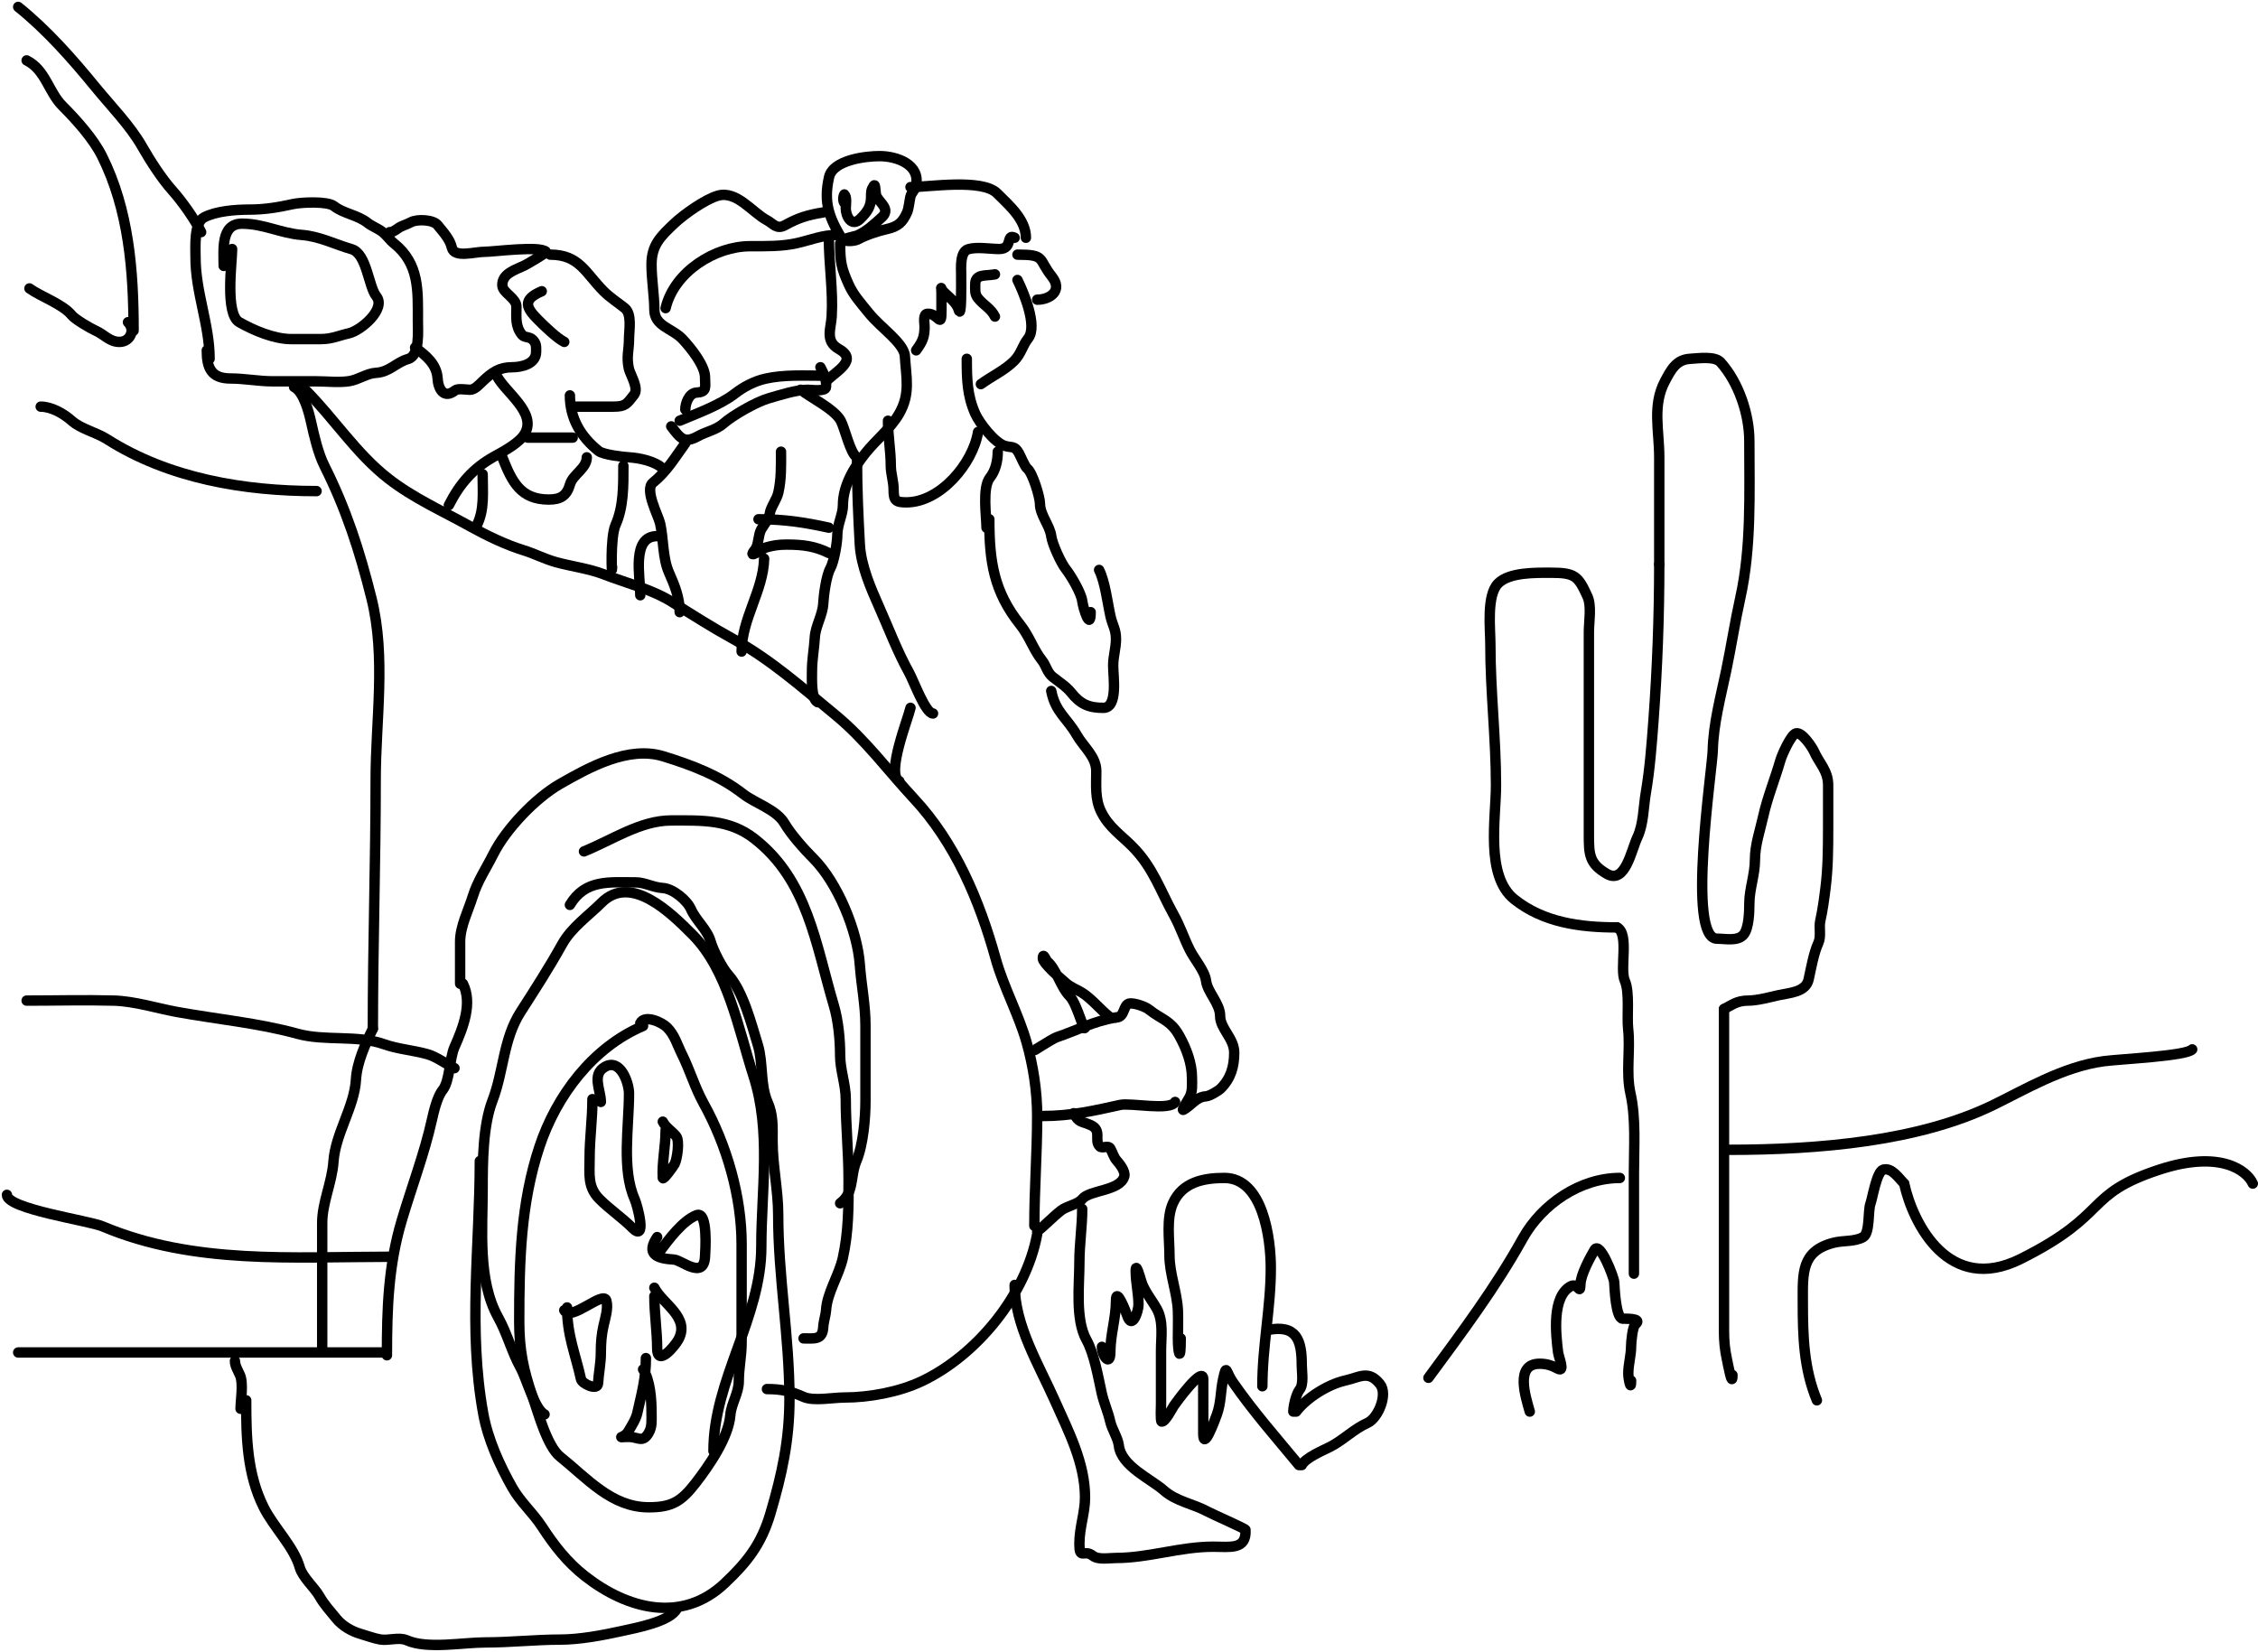 <svg width="652" height="477" viewBox="0 0 652 477" fill="none" xmlns="http://www.w3.org/2000/svg">
<path d="M5.251 2C13.585 8.708 20.863 16.971 27.603 25.21C32.012 30.599 37.587 36.281 41.014 42.279C43.304 46.286 46.658 51.55 49.775 55.013C52.536 58.081 56.267 63.392 58.083 67.024" stroke="black" stroke-width="3" stroke-linecap="round"/>
<path d="M60.521 103.6C60.521 93.74 56.457 84.424 56.457 74.339C56.457 71.455 55.964 64.331 58.896 62.779C62.358 60.946 67.991 60.521 71.9 60.521C76.4 60.521 80.246 59.886 84.499 58.941C86.983 58.389 94.6 58.036 96.465 59.528C99.139 61.667 103.28 62.053 106.219 64.405C107.389 65.341 109.19 65.969 110.508 67.024C111.698 67.975 112.57 69.323 113.76 70.275C121.154 76.191 120.668 83.977 120.668 92.627C120.668 95.579 121.267 102.674 117.869 103.645C114.264 104.675 112.579 107.436 108.476 107.664C105.971 107.803 103.414 109.662 100.845 110.057C97.837 110.52 94.452 110.102 91.408 110.102C87.208 110.102 83.009 110.102 78.809 110.102C74.627 110.102 70.623 109.289 66.617 109.289C60.916 109.289 59.709 106.165 59.709 101.161" stroke="black" stroke-width="3" stroke-linecap="round"/>
<path d="M67.024 71.901C67.024 75.617 64.901 90.633 69.101 93.033C73.243 95.4 79.183 97.91 84.093 97.91C86.938 97.91 89.782 97.91 92.627 97.91C95.849 97.91 97.918 96.87 100.755 96.239C104.176 95.479 111.592 89.207 108.657 85.538C106.386 82.699 105.902 73.197 101.523 71.946C96.87 70.616 92.267 68.229 87.163 67.837C81.062 67.367 76.148 64.585 69.869 64.585C63.696 64.585 64.586 72.087 64.586 76.777" stroke="black" stroke-width="3" stroke-linecap="round"/>
<path d="M38.576 95.472C38.576 78.182 37.204 60.578 29.454 45.078C26.934 40.038 22.045 34.599 18.075 30.629C13.961 26.514 13.172 20.185 7.689 17.443" stroke="black" stroke-width="3" stroke-linecap="round"/>
<path d="M8.502 83.28C11.641 85.57 18.183 87.862 20.694 91.001C21.649 92.195 26.06 94.786 27.603 95.472C30.166 96.611 31.608 98.723 34.512 98.723C37.579 98.723 39.193 95.276 36.95 93.034" stroke="black" stroke-width="3" stroke-linecap="round"/>
<path d="M88.157 112.541C96.463 120.847 102.864 130.978 112.134 138.189C119.429 143.863 127.699 147.513 135.705 151.961C140.437 154.59 145.984 157.281 151.149 158.87C154.355 159.857 157.29 161.411 160.496 162.302C164.905 163.527 170.055 164.168 174.313 165.824C180.874 168.375 188.294 170.148 194.272 173.952C199.965 177.575 205.773 181.232 211.747 184.518C222.592 190.483 231.637 198.557 241.143 206.374C249.922 213.592 256.273 222.383 263.902 230.577C275.821 243.379 282.833 260.021 287.473 276.726C289.775 285.015 294.063 292.701 296.414 300.929C298.352 307.712 299.484 315.174 299.484 322.242C299.484 333.118 298.671 343.182 298.671 353.942" stroke="black" stroke-width="3" stroke-linecap="round"/>
<path d="M299.484 356.38C296.274 373.858 282.053 391.297 266.159 398.826C259.572 401.946 250.983 403.522 243.762 403.522C240.552 403.522 234.94 404.638 232.022 403.342C228.257 401.668 225.606 401.084 221.456 401.084" stroke="black" stroke-width="3" stroke-linecap="round"/>
<path d="M185.692 296.233C171.101 302.434 160.671 316.388 155.799 331.003C150.319 347.445 149.929 364.17 149.929 381.532C149.929 389.831 151.143 395.631 153.813 403.342C155.361 407.816 157.989 417.61 161.715 420.591C169.559 426.866 176.578 435.221 187.318 435.221C194.024 435.221 196.731 433.512 200.774 428.313C204.676 423.296 210.367 415.102 210.889 408.58C211.153 405.276 213.327 402.244 213.327 398.826C213.327 394.985 214.14 391.524 214.14 387.673C214.14 378.19 214.14 368.707 214.14 359.225C214.14 345.512 209.872 330.652 203.167 318.585C200.659 314.069 199.192 308.962 196.891 304.361C195.511 301.602 194.834 298.873 192.601 296.639C191.17 295.209 186.16 292.859 184.88 295.42" stroke="black" stroke-width="3" stroke-linecap="round"/>
<path d="M206.012 418.965C206.012 398.34 219.83 380.565 219.83 359.992C219.83 343.57 222.725 326.713 217.572 310.683C213.26 297.268 210.181 280.082 199.916 269.817C193.866 263.767 182.23 252.102 173.681 260.65C169.882 264.45 165.002 267.802 162.302 272.662C158.598 279.329 154.459 285.755 150.336 292.169C145.303 299.998 145.457 309.324 142.208 317.772C139.431 324.991 139.363 335.542 139.363 343.195C139.363 355.188 137.889 369.658 143.833 380.357C146.512 385.179 147.736 390.308 150.336 394.988C152.07 398.11 154.387 406.97 157.244 408.399" stroke="black" stroke-width="3" stroke-linecap="round"/>
<path d="M138.55 335.247C138.55 359.863 135.1 383.781 139.543 408.218C140.885 415.599 144.231 422.968 147.897 429.487C150.246 433.662 153.843 436.771 156.432 440.73C160.052 446.267 163.734 451.061 169.03 455.18C181.115 464.579 196.889 468.854 209.263 457.167C215.838 450.957 219.839 445.837 222.449 437.027C225.802 425.711 227.958 415.779 227.958 403.929C227.958 385.921 224.707 368.827 224.707 350.69C224.707 343.694 223.081 336.574 223.081 329.512C223.081 325.39 223.303 321.928 221.636 318.178C219.483 313.335 220.391 306.795 218.836 301.742C216.923 295.522 214.581 286.227 210.257 281.422C208.522 279.494 205.933 274.414 205.199 271.849C204.201 268.356 200.991 265.835 199.51 262.502C198.362 259.918 194.332 256.57 191.382 256.406C188.67 256.255 186.119 254.78 183.66 254.78C175.9 254.78 169.024 253.842 164.56 261.282" stroke="black" stroke-width="3" stroke-linecap="round"/>
<path d="M132.861 284.041C132.861 279.977 132.861 275.913 132.861 271.849C132.861 267.509 135.23 262.922 136.518 258.799C137.916 254.326 140.365 250.79 142.434 246.652C146.044 239.431 154.576 230.437 161.76 226.332C170.078 221.579 181.417 215.263 191.563 218.385C199.741 220.901 207.731 223.921 214.547 229.222C218.071 231.963 224.178 233.741 226.513 237.711C228.433 240.975 232.185 245.189 234.867 247.871C241.843 254.848 247.58 268.764 248.278 278.532C248.709 284.573 249.904 290.051 249.904 296.233C249.904 303.428 249.904 310.622 249.904 317.817C249.904 322.852 249.257 330.563 247.284 335.247C245.413 339.691 246.77 344.303 242.588 347.439" stroke="black" stroke-width="3" stroke-linecap="round"/>
<path d="M168.624 245.839C176.803 242.529 184.926 236.899 193.82 236.899C202.669 236.899 210.576 236.52 217.798 242.137C233.213 254.126 235.518 272.596 240.782 290.363C242.061 294.679 242.588 300.179 242.588 304.722C242.588 308.919 244.214 313.132 244.214 317.366C244.214 325.06 245.027 332.675 245.027 340.53C245.027 348.503 245.042 355.7 243.356 363.289C242.265 368.196 238.82 373.288 238.524 378.326C238.442 379.724 237.807 381.479 237.711 383.202C237.502 386.975 235.164 386.453 232.022 386.453" stroke="black" stroke-width="3" stroke-linecap="round"/>
<path d="M71.088 404.335C71.088 415.053 71.325 425.581 76.145 435.221C79.049 441.029 84.829 446.535 86.576 452.651C87.365 455.413 90.848 458.468 92.221 460.87C93.701 463.461 95.245 465.012 97.097 467.327C98.819 469.479 101.584 471.047 104.051 471.752C105.905 472.282 107.839 473.032 109.741 473.378C112.102 473.807 115.21 472.623 117.417 473.604C123.363 476.246 133.585 474.236 140.176 474.236C147.413 474.236 154.702 473.423 161.715 473.423C167.308 473.423 173.987 472.186 179.596 470.939C183.611 470.047 193.57 468.234 195.446 464.482" stroke="black" stroke-width="3" stroke-linecap="round"/>
<path d="M5.251 390.517C40.433 390.517 76.364 390.517 110.915 390.517" stroke="black" stroke-width="3" stroke-linecap="round"/>
<path d="M111.728 391.33C111.728 377.86 112.131 365.462 115.972 352.497C118.823 342.877 122.564 333.017 124.687 323.462C125.245 320.952 126.245 316.694 127.803 314.747C129.944 312.07 129.754 305.661 131.235 302.329C133.796 296.567 136.47 289.633 133.673 284.041" stroke="black" stroke-width="3" stroke-linecap="round"/>
<path d="M93.033 389.705C93.033 377.513 93.033 365.321 93.033 353.129C93.033 347.216 95.871 341.43 96.285 335.428C96.848 327.257 102.345 319.631 102.787 311.676C103.056 306.834 105.544 301.285 107.664 297.046" stroke="black" stroke-width="3" stroke-linecap="round"/>
<path d="M107.664 297.046C107.664 273.066 108.477 248.965 108.477 225.113C108.477 207.957 111.513 189.753 107.257 172.733C103.801 158.906 100.002 147.158 93.666 134.486C91.869 130.893 90.728 125.94 89.828 121.888C89.158 118.873 87.664 113.107 84.906 111.728" stroke="black" stroke-width="3" stroke-linecap="round"/>
<path d="M7.689 288.918C16.075 288.918 24.503 288.691 32.886 288.918C38.875 289.08 45.309 291.14 51.219 292.214C62.559 294.276 74.679 295.396 85.899 298.491C93.906 300.7 103.162 298.747 110.915 301.516C114.863 302.926 119.432 303.253 123.468 304.406C125.978 305.123 128.878 307.247 131.235 308.425" stroke="black" stroke-width="3" stroke-linecap="round"/>
<path d="M112.541 362.882C84.505 362.882 55.99 365.219 29.635 354.122C25.48 352.373 2 349.092 2 345.001" stroke="black" stroke-width="3" stroke-linecap="round"/>
<path d="M69.462 406.773C69.462 404.456 70.361 399.449 69.282 397.02C68.697 395.704 67.837 394.364 67.837 392.956" stroke="black" stroke-width="3" stroke-linecap="round"/>
<path d="M171.062 317.366C171.062 323.241 170.249 328.71 170.249 334.434C170.249 339.043 169.61 342.736 173.094 346.22C176.069 349.195 179.637 351.589 182.622 354.574C186.894 358.846 184.092 348.106 183.254 346.22C179.435 337.628 181.628 325.17 181.628 315.74C181.628 312.718 179.186 305.537 174.719 308.018C170.744 310.227 173.5 314.748 173.5 318.178" stroke="black" stroke-width="3" stroke-linecap="round"/>
<path d="M163.747 377.513C163.747 385.528 166.112 390.799 167.766 398.239C168.06 399.564 172.558 401.661 172.688 399.458C172.863 396.478 173.5 393.682 173.5 390.517C173.5 387.705 173.681 385.44 174.268 382.796C174.732 380.709 175.716 377.749 175.081 375.526C174.223 372.522 164.678 381.813 162.934 378.326" stroke="black" stroke-width="3" stroke-linecap="round"/>
<path d="M192.195 326.306C192.195 330.998 191.112 335.797 191.382 340.124C191.432 340.93 194.411 336.82 194.814 336.06C195.515 334.735 196.311 329.42 195.265 328.113C194.058 326.604 192.233 325.57 191.382 323.868" stroke="black" stroke-width="3" stroke-linecap="round"/>
<path d="M188.944 374.262C188.944 379.255 189.756 384.551 189.756 389.298C189.756 394.827 194.826 388.708 195.852 386.86C199.438 380.406 191.273 376.482 188.944 371.823" stroke="black" stroke-width="3" stroke-linecap="round"/>
<path d="M186.505 392.143C186.505 398.149 185.27 402.374 184.022 407.993C183.618 409.807 182.342 411.756 181.448 413.276C180.09 415.583 177.281 414.901 181.628 414.901C184.215 414.901 185.593 416.745 187.318 413.727C188.346 411.927 188.131 410.179 188.131 407.993C188.131 404.211 187.78 398.526 185.692 395.394" stroke="black" stroke-width="3" stroke-linecap="round"/>
<path d="M190.569 361.257C193.025 358.016 197.072 352.451 201.136 350.871C204.499 349.563 203.67 361.15 203.574 362.882C203.201 369.595 196.771 363.821 194.633 363.695C189.642 363.402 186.429 362.184 189.756 357.193" stroke="black" stroke-width="3" stroke-linecap="round"/>
<path d="M91.408 141.801C70.555 141.801 48.755 138.173 30.899 126.81C27.744 124.802 23.414 123.899 20.694 121.481C18.41 119.451 14.905 117.417 11.753 117.417" stroke="black" stroke-width="3" stroke-linecap="round"/>
<path d="M471.797 367.759C471.797 358.066 471.797 348.372 471.797 338.679C471.797 331.194 472.418 323.002 470.804 315.74C469.438 309.594 470.818 303.268 470.126 297.046C469.728 293.458 470.632 286.5 469.178 283.228C467.6 279.677 470.534 269.592 466.92 267.785" stroke="black" stroke-width="3" stroke-linecap="round"/>
<path d="M466.92 267.785C456.244 267.785 445.614 266.346 437.253 259.657C428.82 252.911 431.97 236.203 431.97 226.739C431.97 213.091 430.345 199.754 430.345 186.099C430.345 181.56 429.175 171.87 432.602 168.443C435.83 165.216 443.359 165.372 447.775 165.372C454.762 165.372 455.687 166.298 458.386 172.236C459.627 174.967 458.792 179.539 458.792 182.486C458.792 187.89 458.792 193.294 458.792 198.697C458.792 212.786 458.792 226.874 458.792 240.963C458.792 246.643 458.852 249.383 464.03 252.342C469.294 255.349 471.015 245.524 472.791 241.775C474.59 237.977 474.533 233.039 475.229 228.951C476.398 222.083 476.928 214.979 477.442 208.044C478.556 193.003 479.112 178.038 479.112 162.934" stroke="black" stroke-width="3" stroke-linecap="round"/>
<path d="M479.112 162.934C479.112 152.639 479.112 142.343 479.112 132.048C479.112 124.327 477.046 117.077 480.738 110.102C482.506 106.764 484.011 103.812 488.053 103.6C490.389 103.477 495.154 102.749 496.813 104.593C502.001 110.357 505.122 119.53 505.122 127.352C505.122 142.305 505.762 158.022 502.503 172.688C500.954 179.66 499.9 186.66 498.439 193.64C496.856 201.202 494.727 209.036 494.556 216.759C494.441 221.896 487.014 271.036 495.775 271.036C498.212 271.036 501.851 271.874 503.496 269.817C504.981 267.962 505.122 263.371 505.122 260.921C505.122 256.68 506.748 252.544 506.748 248.233C506.748 243.945 508.239 239.735 509.141 235.679C510.364 230.173 512.564 224.871 514.108 219.469C514.483 218.156 517.068 212.179 518.578 211.747C520.316 211.251 523.283 215.785 523.816 216.985C525.371 220.484 527.88 222.528 527.88 226.739C527.88 230.818 527.88 234.897 527.88 238.976C527.88 244.919 527.837 250.656 527.113 256.451C526.723 259.568 526.306 262.723 525.623 265.798C525.148 267.933 525.95 270.289 525.036 272.301C523.687 275.268 522.947 279.622 522.236 282.822C521.416 286.51 516.656 286.671 513.656 287.337C510.977 287.933 507.444 288.918 504.716 288.918C501.496 288.918 499.951 290.284 497.807 291.356" stroke="black" stroke-width="3" stroke-linecap="round"/>
<path d="M497.807 291.356C497.807 314.175 497.807 336.993 497.807 359.812C497.807 368.015 497.807 376.218 497.807 384.422C497.807 387.217 498.066 389.854 498.665 392.55C498.91 393.654 500.245 401.024 500.245 397.02" stroke="black" stroke-width="3" stroke-linecap="round"/>
<path d="M412.463 397.833C422.229 384.551 431.763 371.871 439.692 357.599C445.219 347.65 456.319 340.124 467.733 340.124" stroke="black" stroke-width="3" stroke-linecap="round"/>
<path d="M499 332C525.639 332 554.113 329.433 575.332 319.173C584.359 314.808 595.667 307.965 607.521 306.408C612.226 305.79 631.377 304.918 633 303" stroke="black" stroke-width="3" stroke-linecap="round"/>
<path d="M441.724 407.586C440.507 403.252 437.363 393.769 444.568 393.769C446.623 393.769 448.048 394.259 449.852 395.214C452 396.351 450.073 391.883 449.897 390.472C449.247 385.275 448.056 374.446 453.509 371.417C455.692 370.204 456.224 374.216 456.354 370.83C456.463 367.984 458.993 363.389 460.418 360.896C461.956 358.204 466.03 368.801 466.108 370.198C466.201 371.885 466.557 380.653 468.546 380.764C469.208 380.801 474.502 380.551 472.204 382.39C471.398 383.034 470.984 387.651 470.984 388.711C470.984 391.442 470.172 393.876 470.172 396.613C470.172 397.995 470.984 402.066 470.984 398.645" stroke="black" stroke-width="3" stroke-linecap="round"/>
<path d="M524.629 404.335C520.823 395.156 520.565 385.823 520.565 375.887C520.565 367.665 520.04 361.196 529.551 358.818C532.292 358.133 535.557 358.586 537.995 357.193C539.99 356.053 539.359 349.58 540.072 347.62C540.69 345.921 541.891 338.269 543.775 337.731C546.263 337.02 548.324 340.247 549.826 341.75C552.384 353.333 562.7 373.9 583.5 363.5C609.5 350.5 601.5 344.962 623.5 337.731C641.1 331.946 648.833 338 650.5 341.75" stroke="black" stroke-width="3" stroke-linecap="round"/>
<path d="M340.937 386.454C340.937 393.859 340.124 390.685 340.124 386.454C340.124 383.811 340.225 381.146 340.124 378.506C339.923 373.271 337.685 367.798 337.685 362.476C337.685 357.734 336.74 351.801 338.679 347.439C341.399 341.318 347.533 340.124 353.535 340.124C364.728 340.124 366.946 357.723 366.946 366.134C366.946 377.671 364.508 388.572 364.508 400.271" stroke="black" stroke-width="3" stroke-linecap="round"/>
<path d="M366.133 384.015C374.432 382.396 375.887 387.007 375.887 394.175C375.887 396.26 376.536 399.663 375.255 401.264C374.263 402.504 373.449 406.05 373.449 407.586" stroke="black" stroke-width="3" stroke-linecap="round"/>
<path d="M374.261 407.586C377.302 403.573 383.533 399.701 388.485 398.6C392.601 397.686 395.158 395.506 398.465 399.639C400.863 402.637 397.874 409.514 394.898 410.837C390.93 412.601 387.764 415.917 383.925 417.837C381.868 418.865 376.926 420.951 375.887 423.029" stroke="black" stroke-width="3" stroke-linecap="round"/>
<path d="M375.074 423.029C368.511 415.085 361.838 407.522 355.974 399.052C353.869 396.012 354.222 393.521 353.174 398.239C352.399 401.725 352.634 405.039 351.323 408.58C350.602 410.524 347.439 419.106 347.439 413.908C347.439 408.685 347.439 403.462 347.439 398.239C347.439 394.155 339.604 404.963 338.95 405.915C338.432 406.669 336.5 410.595 335.428 410.476C335.031 410.432 335.247 405.841 335.247 405.328C335.247 400.241 335.247 395.153 335.247 390.066C335.247 386.065 336.033 381.528 334.028 377.919C332.595 375.339 330.316 372.65 329.512 369.836C329.217 368.803 327.932 364.275 327.932 366.946C327.932 370.337 328.745 373.271 328.745 376.7C328.745 378.559 326.896 384.112 325.494 379.906C325.035 378.529 322.242 371.44 322.242 375.526C322.242 380.572 320.617 385.398 320.617 390.337C320.617 394.816 318.178 391.375 318.178 388.892" stroke="black" stroke-width="3" stroke-linecap="round"/>
<path d="M292.982 371.01C292.982 382.681 299.912 393.919 304.541 404.335C308.496 413.233 313.302 422.344 313.302 432.377C313.302 436.9 311.676 440.918 311.676 445.788C311.676 450.592 313.024 447.191 315.559 449.22C317.103 450.455 320.234 449.852 322.242 449.852C331.592 449.852 340.724 446.601 350.284 446.601C355.136 446.601 359.976 447.59 359.631 441.724C359.611 441.379 350.018 437.196 348.658 436.441C344.846 434.323 339.657 433.542 336.06 430.345C332.299 427.002 323.723 423.348 323.055 417.34C322.823 415.252 321.078 412.708 320.572 410.431C319.969 407.719 318.738 405.023 318.133 402.303C317.094 397.626 315.988 390.964 313.708 386.86C310.449 380.993 311.676 370.973 311.676 364.508C311.676 359.223 312.489 354.186 312.489 349.065" stroke="black" stroke-width="3" stroke-linecap="round"/>
<path d="M299.484 355.567C301.936 353.652 303.965 351.405 306.393 349.516C308.086 348.2 311.239 347.782 312.489 346.22C314.637 343.535 323.415 343.944 324.636 339.672C325.043 338.249 323.276 336.014 322.423 335.067C321.604 334.156 321.223 332.695 320.617 331.635C319.99 330.539 318.313 331.77 317.546 331.003C315.821 329.277 318.31 326.365 314.927 324.862C312.191 323.645 311.461 324.25 310.051 321.43" stroke="black" stroke-width="3" stroke-linecap="round"/>
<path d="M303.548 199.51C304.743 205.632 308.108 207.331 310.863 212.153C312.883 215.688 316.553 218.449 316.553 222.675C316.553 226.917 316.139 230.743 317.998 234.46C320.175 238.815 323.598 241.053 326.939 244.394C332.936 250.392 335.056 257.199 338.905 264.127C340.847 267.623 341.789 270.755 343.556 274.287C344.906 276.988 347.889 280.322 348.252 283.228C348.667 286.547 352.316 289.728 352.316 293.388C352.316 297.016 356.38 299.791 356.38 303.954C356.38 308.006 355.379 311.413 352.497 314.295C351.8 314.992 349.24 316.495 348.252 316.553C345.421 316.719 344.064 319.134 341.75 320.436C340.951 320.885 342.985 317.687 343.375 317.004C344.404 315.204 344.188 313.456 344.188 311.27C344.188 307.003 342.608 302.817 340.53 299.078C338.007 294.536 335.376 294.385 331.815 291.537C330.691 290.637 327.797 289.643 326.306 289.73C324.174 289.856 324.964 293.794 322.242 293.794" stroke="black" stroke-width="3" stroke-linecap="round"/>
<path d="M322.242 293.795C315.695 294.842 311.089 297.497 305.128 299.484C303.801 299.927 296.569 304.678 299.484 302.735" stroke="black" stroke-width="3" stroke-linecap="round"/>
<path d="M301.11 322.242C309.172 322.242 315.804 320.738 323.462 319.036C326.48 318.366 338 320.801 339.311 318.178" stroke="black" stroke-width="3" stroke-linecap="round"/>
<path d="M320.617 293.795C317.895 291.733 315.277 288.403 312.489 286.66C311.017 285.74 309.14 285.073 307.793 283.86C306.043 282.286 304.286 280.908 302.735 279.164C302.289 278.663 301.11 277.413 301.11 276.726C301.11 274.783 302.144 277.391 302.329 277.539C305.002 279.678 306.239 285.016 308.876 287.653C311.152 289.929 313.302 299.451 313.302 296.233" stroke="black" stroke-width="3" stroke-linecap="round"/>
<path d="M285.667 149.929C285.667 162.071 286.92 170.8 294.607 180.409C297.215 183.669 298.418 187.61 300.929 190.75C302.039 192.137 302.372 194.18 303.954 195.446C305.661 196.811 307.865 198.2 309.238 199.916C311.945 203.301 314.33 204.387 318.585 204.387C322.885 204.387 321.43 195.402 321.43 192.195C321.43 189.472 322.242 187.216 322.242 184.473C322.242 181.694 321.228 180.519 320.662 177.971C319.759 173.909 319.123 168.074 317.366 164.56" stroke="black" stroke-width="3" stroke-linecap="round"/>
<path d="M279.164 103.6C279.164 109.441 279.266 114.192 281.602 119.449C282.799 122.141 287.228 127.907 290.182 128.751C292.278 129.35 292.98 128.632 294.201 130.828C294.778 131.867 295.896 134.704 296.639 135.299C298.189 136.539 300.297 143.585 300.297 145.459C300.297 148.677 303.169 151.772 303.548 154.806C303.823 157.004 306.358 162.585 307.793 164.379C309.21 166.151 312.202 171.208 312.489 173.5C312.762 175.684 314.927 182.395 314.927 176.752" stroke="black" stroke-width="3" stroke-linecap="round"/>
<path d="M282.415 124.733C280.934 133.808 271.551 145.053 261.689 145.053C258.594 145.053 258.031 144.49 258.031 141.395C258.031 138.959 257.219 136.767 257.219 134.486C257.219 130.142 256.406 126.078 256.406 121.481" stroke="black" stroke-width="3" stroke-linecap="round"/>
<path d="M247.465 132.861C247.465 141.026 247.838 149.326 248.278 157.245C248.621 163.413 251.457 169.883 253.967 175.532C256.739 181.768 259.176 188.24 262.502 194.227C263.832 196.621 267.222 206.012 269.411 206.012" stroke="black" stroke-width="3" stroke-linecap="round"/>
<path d="M262.908 204.387C262.237 207.446 255.787 223.585 259.657 225.519" stroke="black" stroke-width="3" stroke-linecap="round"/>
<path d="M284.854 152.368C284.854 149.241 283.554 140.784 285.847 137.918C287.457 135.905 288.105 133.073 288.105 130.422" stroke="black" stroke-width="3" stroke-linecap="round"/>
<path d="M242.588 70.275C242.588 75.755 242.994 77.486 245.027 82.061C246.436 85.231 248.593 87.535 250.716 90.189C252.744 92.723 255.327 94.844 257.399 96.917C258.846 98.364 261.162 100.743 261.283 102.787C261.651 109.044 262.934 113.671 259.657 119.404C257.169 123.758 253.078 126.86 249.904 130.829C246.549 135.022 243.401 140.231 243.401 145.865C243.401 148.605 241.776 151.38 241.776 154.4C241.776 156.653 240.834 162.19 239.744 164.153C238.568 166.269 237.849 171.831 237.712 174.313C237.527 177.627 235.455 180.803 235.273 184.067C235.087 187.411 234.46 190.383 234.46 193.82C234.46 195.994 234.169 201.803 236.086 202.761" stroke="black" stroke-width="3" stroke-linecap="round"/>
<path d="M243.401 69.462C239.37 62.851 237.739 58.568 239.382 51.174C240.503 46.128 250.13 45.078 253.967 45.078C258.936 45.078 265.846 47.505 264.489 53.613C264.2 54.91 263.14 55.619 262.863 56.864C262.593 58.081 262.408 60.224 261.915 61.334C260.635 64.214 259.299 65.433 255.999 66.166C253.582 66.703 250.029 67.857 247.871 69.056C246.891 69.6 244.952 69.731 243.852 69.417C242.617 69.064 247.015 68.207 247.465 68.017C250.146 66.888 252.36 64.795 254.599 62.779C257.148 60.486 254.271 58.772 253.155 56.819C252.613 55.871 252.902 52.749 252.297 53.658C251.531 54.806 251.529 55.384 251.529 56.864C251.529 59.704 250.339 61.26 248.458 63.141C245.861 65.738 244.214 62.372 244.214 60.115C244.214 59.063 244.619 56.953 243.807 56.142C243.722 56.056 242.944 58.261 244.214 58.896" stroke="black" stroke-width="3" stroke-linecap="round"/>
<path d="M262.908 54.019C268.121 54.019 283.61 51.511 287.924 55.825C291.358 59.259 296.233 63.381 296.233 68.649" stroke="black" stroke-width="3" stroke-linecap="round"/>
<path d="M287.292 79.216C284.581 79.745 281.603 78.979 281.603 82.061C281.603 83.726 281.394 84.847 282.415 86.124C284.079 88.204 286.077 88.978 287.292 91.408" stroke="black" stroke-width="3" stroke-linecap="round"/>
<path d="M264.534 101.161C266.442 98.537 266.972 97.276 266.972 94.253C266.972 93.288 266.441 90.674 267.785 90.595C270.965 90.408 271.849 95.207 271.849 89.602C271.849 87.901 271.849 86.2 271.849 84.499C271.849 82.247 271.448 83.24 272.481 84.273C273.935 85.728 276.219 87.399 276.771 89.331C277.696 92.567 277.539 82.627 277.539 79.261C277.539 77.357 277.12 72.659 279.616 71.946C282.155 71.22 285.862 71.901 288.511 71.901C292.598 71.901 290.39 67.353 292.982 68.65" stroke="black" stroke-width="3" stroke-linecap="round"/>
<path d="M283.228 110.915C286.411 108.6 290.122 106.911 292.801 104.232C294.883 102.15 295.201 99.81 296.865 97.729C299.777 94.089 295.338 83.928 293.794 80.841" stroke="black" stroke-width="3" stroke-linecap="round"/>
<path d="M293.795 73.526C302.093 73.526 299.657 74.758 303.729 79.848C306.967 83.895 303.2 86.531 299.484 86.531" stroke="black" stroke-width="3" stroke-linecap="round"/>
<path d="M192.195 88.969C194.71 78.405 206.568 71.088 216.579 71.088C221.034 71.088 225.707 71.181 229.99 70.23C234.041 69.329 237.429 67.837 241.776 67.837" stroke="black" stroke-width="3" stroke-linecap="round"/>
<path d="M237.712 61.334C233.211 62.069 230.514 62.895 226.739 64.992C224.22 66.391 223.34 64.59 221.456 63.592C217.201 61.34 212.722 54.947 207.277 56.503C203.607 57.551 197.488 61.889 194.633 64.585C190.665 68.334 188.131 70.82 188.131 76.371C188.131 80.681 188.944 85.516 188.944 89.376C188.944 94.243 194.06 94.722 197.072 97.91C199.389 100.364 203.574 105.547 203.574 108.883C203.574 111.766 204.286 113.168 201.136 113.353C198.93 113.483 197.884 116.478 197.884 118.23" stroke="black" stroke-width="3" stroke-linecap="round"/>
<path d="M196.259 121.481C200.919 119.514 207.939 116.958 212.108 113.714C214.705 111.695 217.823 110.051 221.049 109.334C226.433 108.138 232.096 108.476 237.711 108.476" stroke="black" stroke-width="3" stroke-linecap="round"/>
<path d="M193.82 123.107C196.501 126.645 197.592 128.146 201.542 125.952C203.9 124.642 206.892 124.092 208.902 122.294C211.51 119.961 218.417 116.021 221.907 115.024C225.314 114.051 229.9 112.541 233.241 112.541C234.349 112.541 238.44 113.166 238.524 111.728C238.669 109.274 237.896 108.032 236.899 106.038" stroke="black" stroke-width="3" stroke-linecap="round"/>
<path d="M197.884 127.984C194.906 132.079 192.497 136.195 188.537 139.363C186.002 141.391 190.109 148.875 190.614 151.149C191.643 155.776 191.306 161.138 193.188 165.373C194.864 169.142 196.259 172.643 196.259 176.752" stroke="black" stroke-width="3" stroke-linecap="round"/>
<path d="M238.524 110.102C241.534 107.093 247.928 103.947 242.182 100.755C238.169 98.526 239.949 94.817 240.15 91.408C240.6 83.759 239.337 76.473 239.337 68.65" stroke="black" stroke-width="3" stroke-linecap="round"/>
<path d="M231.209 112.541C234.103 114.801 241.027 118.19 242.769 121.481C243.989 123.785 245.555 131.093 247.465 132.048" stroke="black" stroke-width="3" stroke-linecap="round"/>
<path d="M225.519 130.422C225.519 134.661 225.628 138.266 224.752 142.208C224.305 144.218 222.492 146.512 222.268 148.304C222.085 149.773 220.56 151.542 219.83 152.819C218.865 154.508 219.123 157.315 218.024 158.689C215.414 161.952 220.428 158.293 221.094 158.102C223.177 157.507 224.758 157.244 227.145 157.244C231.826 157.244 235.4 157.714 239.337 159.683" stroke="black" stroke-width="3" stroke-linecap="round"/>
<path d="M239.337 152.368C232.186 150.798 226.424 149.929 219.017 149.929" stroke="black" stroke-width="3" stroke-linecap="round"/>
<path d="M220.643 161.308C220.417 170.562 214.14 178.678 214.14 188.131" stroke="black" stroke-width="3" stroke-linecap="round"/>
<path d="M164.56 114.166C164.56 120.734 167.634 126.054 172.868 130.241C174.187 131.296 179.94 131.954 181.628 132.048C184.593 132.212 189.273 133.19 191.382 135.299" stroke="black" stroke-width="3" stroke-linecap="round"/>
<path d="M184.88 171.875C184.88 166.473 182.288 154.806 189.756 154.806" stroke="black" stroke-width="3" stroke-linecap="round"/>
<path d="M129.609 145.865C132.758 139.664 136.627 135.193 142.614 131.867C145.477 130.277 149.997 127.91 151.555 125.184C155.037 119.091 145.829 113.281 143.427 108.477" stroke="black" stroke-width="3" stroke-linecap="round"/>
<path d="M119.856 100.349C122.857 102.531 126.126 105.111 126.358 109.29C126.52 112.199 128.114 115.363 131.416 112.721C132.211 112.085 134.711 112.541 135.705 112.541C137.104 112.541 138.365 111.044 139.363 110.102C142.117 107.501 144.151 106.038 147.897 106.038C150.618 106.038 154.806 105.091 154.806 101.568C154.806 100.025 154.918 99.197 153.813 98.091C152.897 97.176 151.389 97.5 150.742 96.691C148.731 94.177 149.116 91.702 149.116 88.563C149.116 86.049 145.177 84.592 145.052 82.467C144.843 78.913 149.1 77.825 151.555 76.597C152.029 76.36 157.938 72.955 157.696 72.714C155.877 70.895 142.627 72.714 139.769 72.714C137.013 72.714 131.148 74.556 130.467 71.494C129.926 69.057 127.957 66.991 126.358 64.992C125.079 63.394 120.401 63.199 118.637 64.179C117.36 64.888 115.856 65.185 114.798 66.031C114.194 66.514 112.541 67.393 112.541 67.024" stroke="black" stroke-width="3" stroke-linecap="round"/>
<path d="M158.87 73.526C167.303 73.526 169.057 78.837 174.313 84.093C176.19 85.969 178.35 87.322 180.409 88.969C182.559 90.689 181.628 95.476 181.628 97.91C181.628 101.129 180.821 103.016 181.583 106.445C181.968 108.177 184.577 112.106 183.073 113.986C181.01 116.565 180.747 117.417 177.113 117.417C173.47 117.417 169.828 117.417 166.185 117.417" stroke="black" stroke-width="3" stroke-linecap="round"/>
<path d="M156.432 84.093C150.608 86.567 152.003 88.966 155.438 92.401C157.24 94.203 160.817 97.665 162.934 98.723" stroke="black" stroke-width="3" stroke-linecap="round"/>
<path d="M152.368 126.358H165.372" stroke="black" stroke-width="3" stroke-linecap="round"/>
<path d="M139.363 136.924C139.363 142.119 139.935 147.159 137.737 151.555" stroke="black" stroke-width="3" stroke-linecap="round"/>
<path d="M145.052 132.048C147.841 139.194 150.368 144.24 158.464 144.24C161.91 144.24 163.66 143.122 164.605 139.814C165.41 136.997 169.436 135.241 169.436 132.048" stroke="black" stroke-width="3" stroke-linecap="round"/>
<path d="M180.003 134.486C180.003 140.26 180.076 146.311 177.745 151.555C176.089 155.281 176.752 167.824 176.752 163.747" stroke="black" stroke-width="3" stroke-linecap="round"/>
</svg>
